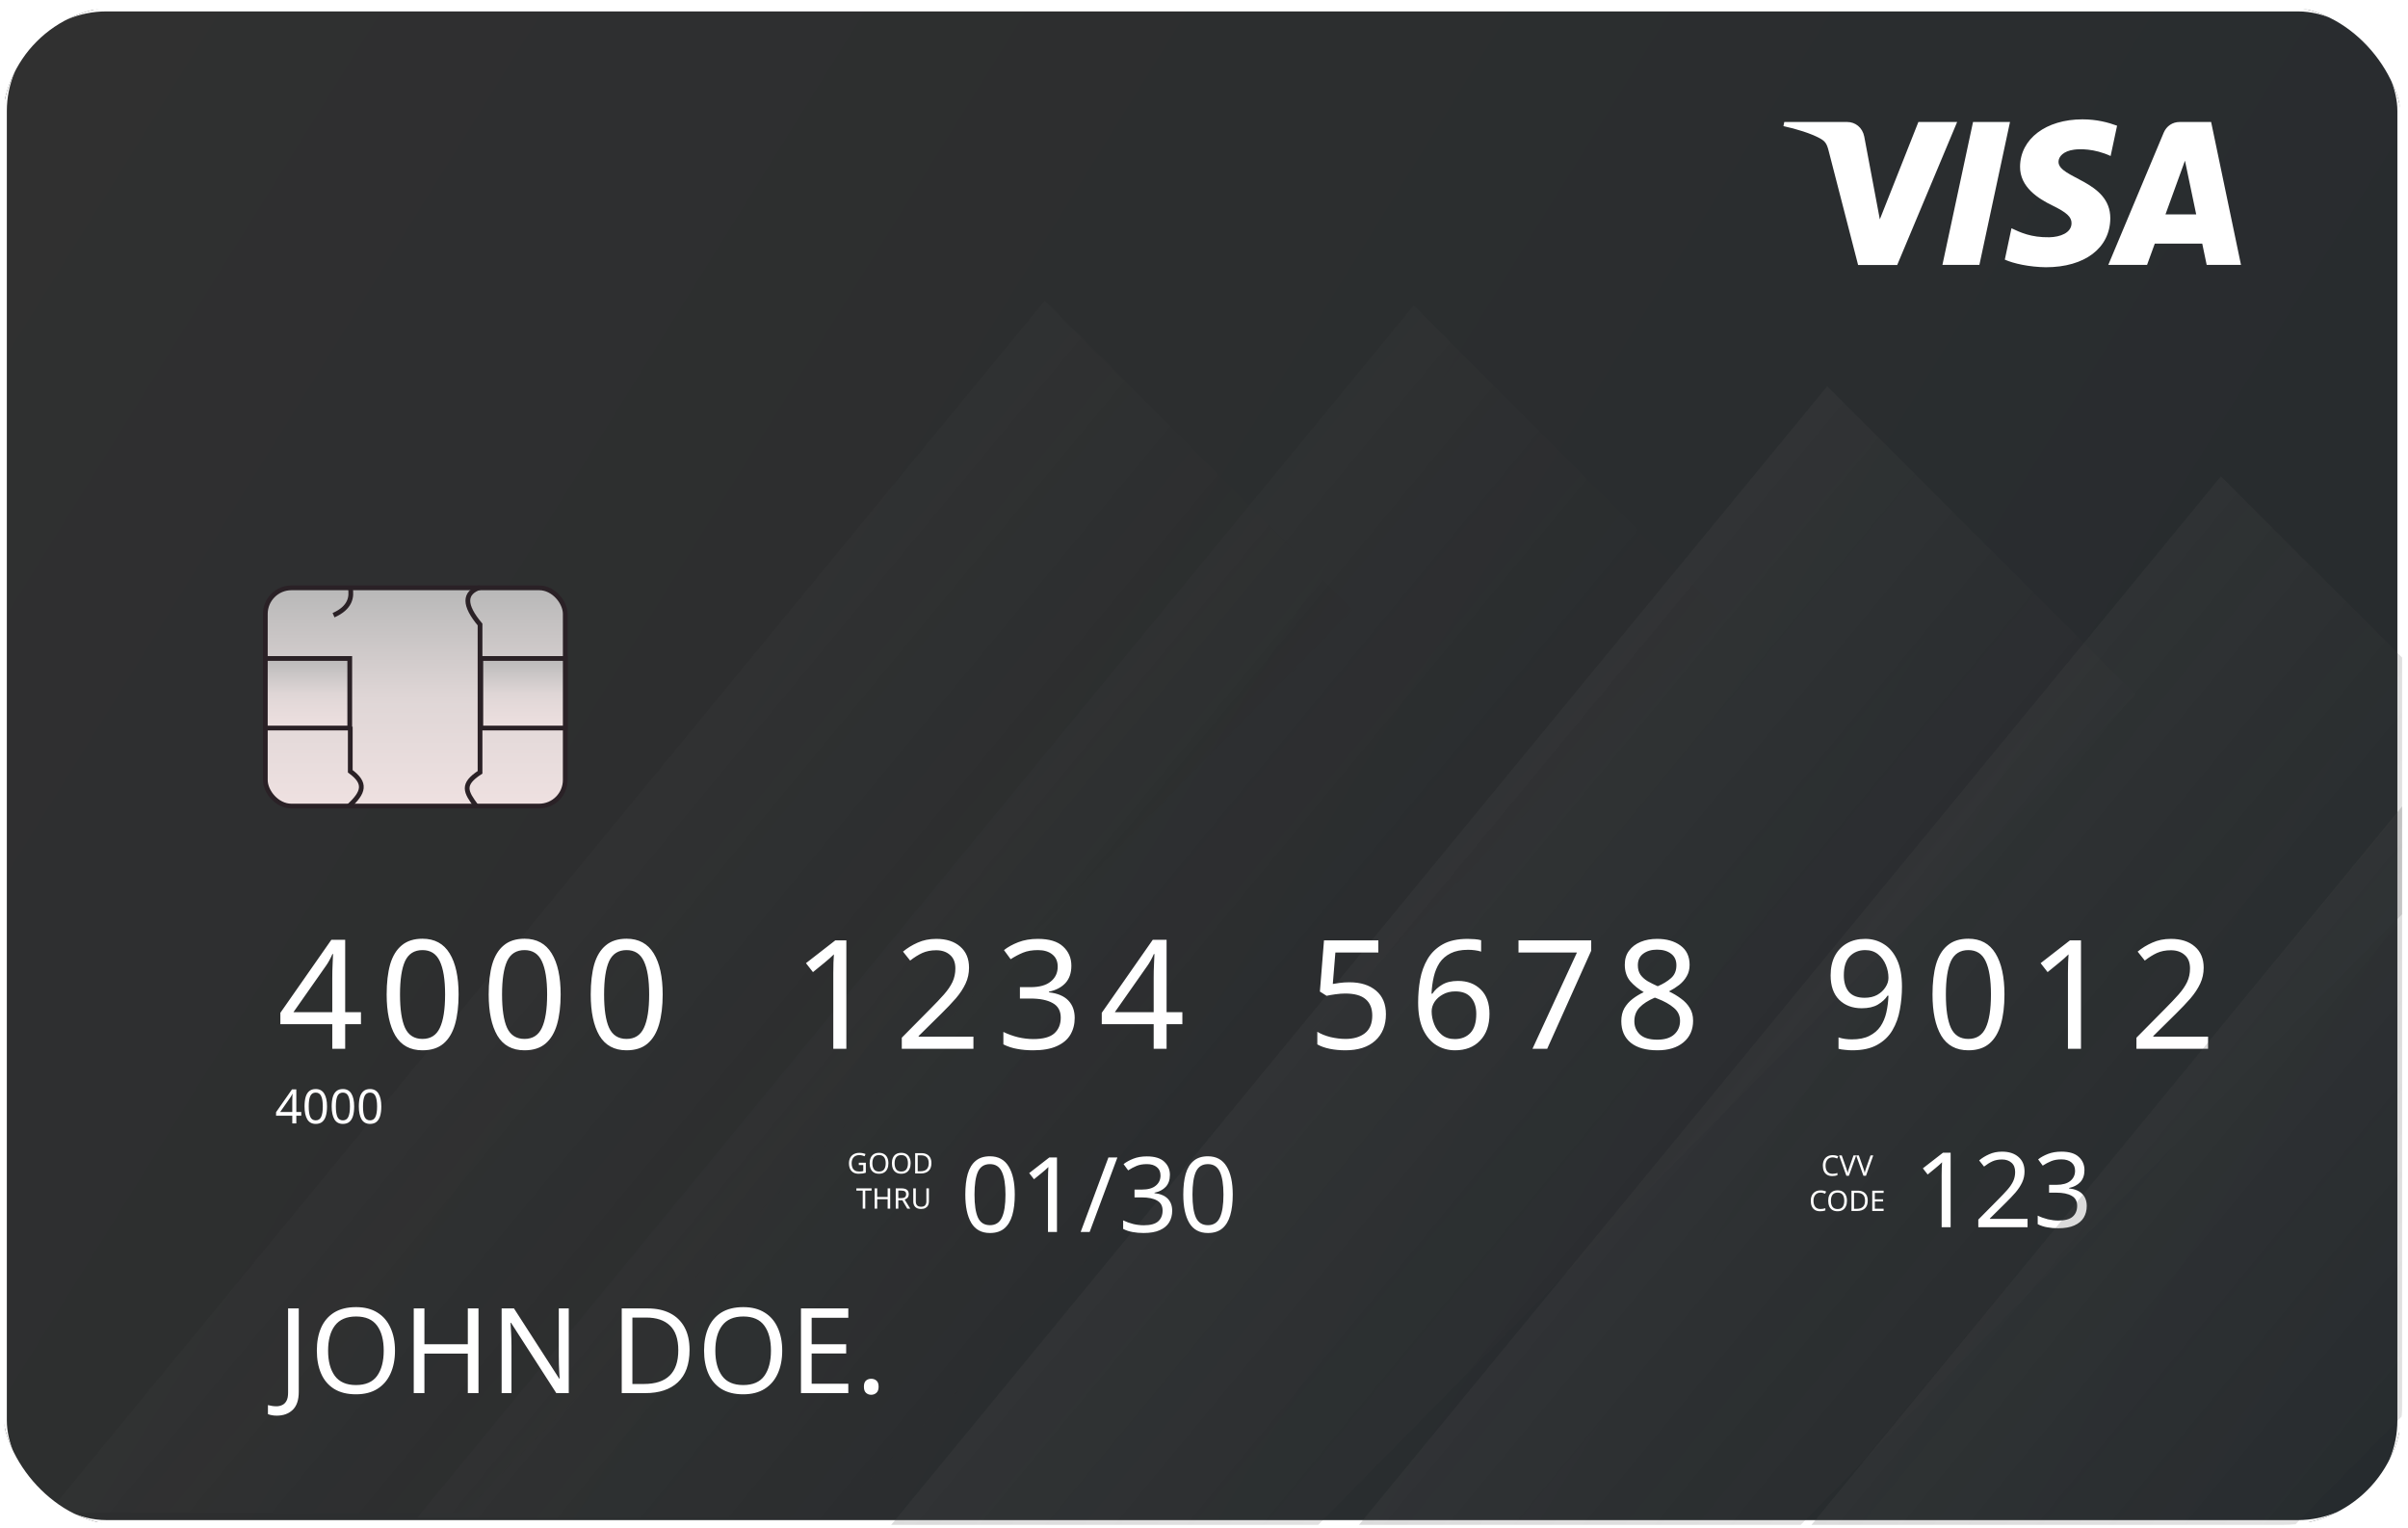 <svg width="342" height="217" viewBox="0 0 342 217" fill="none" xmlns="http://www.w3.org/2000/svg">
<g clip-path="url(#clip0_2070_56174)">
<rect x="0.296" y="0.946" width="340.87" height="215.57" rx="16.841" fill="white"/>
<rect x="0.633" y="1.283" width="340.196" height="214.896" rx="14.484" fill="url(#paint0_linear_2070_56174)" stroke="white" stroke-width="0.674"/>
<path d="M200.771 43.386L244.594 87.21L118.185 215.506L59.24 215.506L200.771 43.386Z" fill="url(#paint1_linear_2070_56174)"/>
<path d="M148.363 42.713L192.187 86.537L65.778 214.832L6.833 214.832L148.363 42.713Z" fill="url(#paint2_linear_2070_56174)"/>
<path d="M259.517 54.839L303.341 98.662L176.931 226.958L117.986 226.958L259.517 54.839Z" fill="url(#paint3_linear_2070_56174)"/>
<path d="M315.43 67.638L359.254 111.462L232.844 239.757L173.899 239.757L315.43 67.638Z" fill="url(#paint4_linear_2070_56174)"/>
<g filter="url(#filter0_d_2070_56174)">
<path d="M51.267 143.407H49.025V146.899H47.192V143.407H39.82V141.79L47.063 131.421H49.025V141.704H51.267V143.407ZM47.192 136.853C47.192 136.106 47.207 135.474 47.236 134.956C47.264 134.425 47.286 133.922 47.3 133.447H47.214C47.099 133.72 46.955 134.015 46.783 134.331C46.61 134.647 46.445 134.913 46.287 135.129L41.674 141.704H47.192V136.853ZM65.133 139.182C65.133 140.834 64.961 142.257 64.616 143.45C64.271 144.628 63.725 145.534 62.978 146.166C62.23 146.798 61.239 147.114 60.003 147.114C58.264 147.114 56.978 146.417 56.144 145.023C55.325 143.615 54.916 141.668 54.916 139.182C54.916 137.514 55.081 136.092 55.411 134.913C55.756 133.735 56.302 132.837 57.05 132.219C57.797 131.586 58.781 131.27 60.003 131.27C61.727 131.27 63.014 131.967 63.862 133.361C64.71 134.741 65.133 136.681 65.133 139.182ZM56.812 139.182C56.812 141.294 57.05 142.875 57.524 143.924C58.013 144.973 58.839 145.498 60.003 145.498C61.153 145.498 61.972 144.98 62.461 143.946C62.964 142.897 63.215 141.308 63.215 139.182C63.215 137.083 62.964 135.51 62.461 134.461C61.972 133.411 61.153 132.887 60.003 132.887C58.839 132.887 58.013 133.411 57.524 134.461C57.05 135.51 56.812 137.083 56.812 139.182ZM79.626 139.182C79.626 140.834 79.453 142.257 79.108 143.45C78.763 144.628 78.217 145.534 77.47 146.166C76.722 146.798 75.731 147.114 74.495 147.114C72.756 147.114 71.47 146.417 70.636 145.023C69.817 143.615 69.407 141.668 69.407 139.182C69.407 137.514 69.573 136.092 69.903 134.913C70.248 133.735 70.794 132.837 71.542 132.219C72.289 131.586 73.273 131.27 74.495 131.27C76.22 131.27 77.506 131.967 78.354 133.361C79.202 134.741 79.626 136.681 79.626 139.182ZM71.305 139.182C71.305 141.294 71.542 142.875 72.016 143.924C72.505 144.973 73.331 145.498 74.495 145.498C75.645 145.498 76.464 144.98 76.953 143.946C77.456 142.897 77.707 141.308 77.707 139.182C77.707 137.083 77.456 135.51 76.953 134.461C76.464 133.411 75.645 132.887 74.495 132.887C73.331 132.887 72.505 133.411 72.016 134.461C71.542 135.51 71.305 137.083 71.305 139.182ZM94.118 139.182C94.118 140.834 93.945 142.257 93.6 143.45C93.255 144.628 92.709 145.534 91.962 146.166C91.215 146.798 90.223 147.114 88.987 147.114C87.248 147.114 85.962 146.417 85.128 145.023C84.309 143.615 83.9 141.668 83.9 139.182C83.9 137.514 84.065 136.092 84.395 134.913C84.74 133.735 85.286 132.837 86.034 132.219C86.781 131.586 87.766 131.27 88.987 131.27C90.712 131.27 91.998 131.967 92.846 133.361C93.694 134.741 94.118 136.681 94.118 139.182ZM85.797 139.182C85.797 141.294 86.034 142.875 86.508 143.924C86.997 144.973 87.823 145.498 88.987 145.498C90.137 145.498 90.956 144.98 91.445 143.946C91.948 142.897 92.199 141.308 92.199 139.182C92.199 137.083 91.948 135.51 91.445 134.461C90.956 133.411 90.137 132.887 88.987 132.887C87.823 132.887 86.997 133.411 86.508 134.461C86.034 135.51 85.797 137.083 85.797 139.182ZM120.204 146.899H118.35V136.142C118.35 135.524 118.358 135.028 118.372 134.655C118.386 134.281 118.408 133.893 118.437 133.49C118.207 133.72 117.998 133.914 117.811 134.073C117.625 134.231 117.387 134.432 117.1 134.676L115.462 136.013L114.47 134.741L118.631 131.507H120.204V146.899ZM138.253 146.899H128.078V145.325L132.109 141.251C132.885 140.475 133.539 139.785 134.071 139.182C134.603 138.578 135.005 137.989 135.278 137.414C135.551 136.825 135.688 136.185 135.688 135.495C135.688 134.647 135.436 134.008 134.933 133.577C134.43 133.131 133.777 132.908 132.972 132.908C132.224 132.908 131.563 133.038 130.988 133.296C130.428 133.555 129.853 133.914 129.264 134.374L128.251 133.102C128.854 132.599 129.544 132.175 130.32 131.831C131.111 131.471 131.994 131.292 132.972 131.292C134.409 131.292 135.544 131.658 136.378 132.391C137.211 133.11 137.628 134.108 137.628 135.387C137.628 136.192 137.463 136.947 137.132 137.651C136.802 138.355 136.342 139.052 135.753 139.742C135.163 140.417 134.474 141.143 133.683 141.919L130.471 145.088V145.174H138.253V146.899ZM152.163 135.107C152.163 136.142 151.876 136.968 151.301 137.586C150.726 138.19 149.95 138.592 148.973 138.793V138.88C150.209 139.023 151.128 139.411 151.732 140.044C152.336 140.676 152.637 141.502 152.637 142.523C152.637 143.414 152.429 144.211 152.012 144.916C151.596 145.606 150.949 146.144 150.072 146.532C149.21 146.92 148.096 147.114 146.731 147.114C145.926 147.114 145.179 147.05 144.489 146.92C143.799 146.806 143.138 146.59 142.506 146.274V144.506C143.152 144.822 143.849 145.074 144.597 145.261C145.344 145.433 146.063 145.519 146.752 145.519C148.132 145.519 149.124 145.253 149.727 144.722C150.345 144.176 150.654 143.428 150.654 142.48C150.654 141.517 150.273 140.827 149.512 140.41C148.764 139.979 147.708 139.764 146.343 139.764H144.855V138.147H146.364C147.629 138.147 148.585 137.881 149.231 137.349C149.893 136.817 150.223 136.113 150.223 135.237C150.223 134.489 149.972 133.914 149.469 133.512C148.966 133.095 148.283 132.887 147.421 132.887C146.587 132.887 145.876 133.009 145.286 133.253C144.697 133.498 144.115 133.807 143.54 134.18L142.592 132.887C143.138 132.456 143.813 132.082 144.618 131.766C145.437 131.45 146.364 131.292 147.399 131.292C149.009 131.292 150.201 131.651 150.978 132.37C151.768 133.088 152.163 134.001 152.163 135.107ZM167.927 143.407H165.685V146.899H163.853V143.407H156.48V141.79L163.723 131.421H165.685V141.704H167.927V143.407ZM163.853 136.853C163.853 136.106 163.867 135.474 163.896 134.956C163.925 134.425 163.946 133.922 163.961 133.447H163.874C163.759 133.72 163.616 134.015 163.443 134.331C163.271 134.647 163.105 134.913 162.947 135.129L158.334 141.704H163.853V136.853ZM191.664 137.457C193.245 137.457 194.502 137.852 195.436 138.643C196.371 139.433 196.838 140.547 196.838 141.984C196.838 143.579 196.328 144.837 195.307 145.756C194.301 146.662 192.893 147.114 191.082 147.114C190.292 147.114 189.544 147.043 188.84 146.899C188.15 146.755 187.568 146.547 187.094 146.274V144.485C187.611 144.801 188.236 145.052 188.969 145.239C189.717 145.411 190.428 145.498 191.104 145.498C192.239 145.498 193.151 145.232 193.841 144.7C194.545 144.154 194.898 143.313 194.898 142.178C194.898 141.172 194.589 140.403 193.971 139.871C193.353 139.325 192.375 139.052 191.039 139.052C190.636 139.052 190.177 139.088 189.659 139.16C189.142 139.232 188.725 139.304 188.409 139.376L187.46 138.772L188.042 131.507H195.76V133.232H189.659L189.293 137.694C189.537 137.651 189.868 137.601 190.284 137.543C190.701 137.486 191.161 137.457 191.664 137.457ZM201.414 140.324C201.414 139.217 201.507 138.132 201.694 137.069C201.895 135.991 202.247 135.021 202.75 134.159C203.267 133.282 203.986 132.585 204.906 132.068C205.826 131.55 207.011 131.292 208.463 131.292C208.764 131.292 209.095 131.306 209.454 131.335C209.828 131.364 210.13 131.414 210.36 131.486V133.102C210.101 133.016 209.806 132.952 209.476 132.908C209.16 132.865 208.836 132.844 208.506 132.844C207.514 132.844 206.688 133.009 206.027 133.34C205.366 133.67 204.841 134.123 204.453 134.698C204.079 135.273 203.806 135.934 203.634 136.681C203.461 137.428 203.354 138.226 203.311 139.074H203.44C203.77 138.571 204.23 138.147 204.82 137.802C205.409 137.443 206.163 137.263 207.083 137.263C208.42 137.263 209.497 137.673 210.317 138.492C211.136 139.296 211.545 140.446 211.545 141.941C211.545 143.55 211.1 144.815 210.209 145.735C209.332 146.655 208.146 147.114 206.652 147.114C205.675 147.114 204.791 146.87 204 146.382C203.21 145.893 202.578 145.146 202.103 144.14C201.643 143.134 201.414 141.862 201.414 140.324ZM206.63 145.519C207.536 145.519 208.269 145.232 208.829 144.657C209.39 144.068 209.67 143.162 209.67 141.941C209.67 140.964 209.418 140.188 208.915 139.613C208.427 139.038 207.687 138.75 206.695 138.75C206.02 138.75 205.43 138.894 204.927 139.182C204.424 139.455 204.029 139.807 203.742 140.238C203.469 140.669 203.332 141.114 203.332 141.574C203.332 142.192 203.454 142.81 203.699 143.428C203.943 144.032 204.309 144.535 204.798 144.937C205.287 145.325 205.897 145.519 206.63 145.519ZM217.652 146.899L223.968 133.232H215.668V131.507H225.994V132.973L219.743 146.899H217.652ZM235.356 131.292C236.707 131.292 237.813 131.608 238.675 132.24C239.538 132.873 239.969 133.785 239.969 134.978C239.969 135.596 239.832 136.135 239.559 136.595C239.301 137.055 238.949 137.464 238.503 137.823C238.057 138.168 237.569 138.477 237.037 138.75C237.669 139.052 238.244 139.397 238.762 139.785C239.279 140.159 239.689 140.597 239.99 141.1C240.307 141.603 240.465 142.207 240.465 142.911C240.465 144.204 240.005 145.232 239.085 145.994C238.18 146.741 236.958 147.114 235.42 147.114C233.768 147.114 232.496 146.755 231.605 146.037C230.714 145.304 230.268 144.283 230.268 142.976C230.268 142.271 230.412 141.661 230.699 141.143C231.001 140.626 231.396 140.18 231.885 139.807C232.374 139.433 232.898 139.117 233.459 138.858C232.711 138.427 232.072 137.91 231.54 137.306C231.023 136.688 230.764 135.905 230.764 134.956C230.764 134.166 230.965 133.505 231.368 132.973C231.77 132.427 232.316 132.01 233.006 131.723C233.696 131.435 234.479 131.292 235.356 131.292ZM235.334 132.822C234.544 132.822 233.89 133.016 233.372 133.404C232.869 133.778 232.618 134.324 232.618 135.043C232.618 135.574 232.74 136.02 232.984 136.379C233.243 136.738 233.588 137.047 234.019 137.306C234.45 137.55 234.925 137.788 235.442 138.017C236.189 137.701 236.814 137.32 237.317 136.875C237.835 136.429 238.093 135.819 238.093 135.043C238.093 134.324 237.842 133.778 237.339 133.404C236.836 133.016 236.168 132.822 235.334 132.822ZM232.122 142.997C232.122 143.744 232.388 144.37 232.92 144.873C233.451 145.361 234.271 145.606 235.377 145.606C236.426 145.606 237.224 145.361 237.77 144.873C238.331 144.37 238.611 143.723 238.611 142.932C238.611 142.185 238.316 141.567 237.727 141.079C237.138 140.576 236.354 140.137 235.377 139.764L235.032 139.634C234.084 140.037 233.358 140.504 232.855 141.035C232.366 141.553 232.122 142.207 232.122 142.997ZM270.13 138.082C270.13 139.189 270.029 140.281 269.828 141.359C269.641 142.422 269.289 143.392 268.772 144.269C268.269 145.131 267.55 145.821 266.616 146.338C265.696 146.856 264.511 147.114 263.059 147.114C262.772 147.114 262.434 147.093 262.046 147.05C261.672 147.021 261.363 146.971 261.119 146.899V145.282C261.679 145.469 262.312 145.562 263.016 145.562C264.022 145.562 264.848 145.397 265.495 145.067C266.156 144.736 266.681 144.291 267.069 143.73C267.457 143.155 267.737 142.494 267.909 141.747C268.082 140.985 268.182 140.188 268.211 139.354H268.082C267.766 139.843 267.306 140.267 266.702 140.626C266.113 140.971 265.351 141.143 264.417 141.143C263.095 141.143 262.024 140.741 261.205 139.936C260.4 139.117 259.998 137.967 259.998 136.487C259.998 135.409 260.199 134.482 260.602 133.706C261.018 132.93 261.593 132.334 262.326 131.917C263.059 131.5 263.921 131.292 264.913 131.292C265.89 131.292 266.774 131.543 267.565 132.046C268.355 132.535 268.98 133.282 269.44 134.288C269.9 135.28 270.13 136.544 270.13 138.082ZM264.913 132.887C264.022 132.887 263.289 133.181 262.714 133.771C262.154 134.36 261.873 135.258 261.873 136.465C261.873 137.457 262.111 138.24 262.585 138.815C263.073 139.376 263.821 139.656 264.827 139.656C265.517 139.656 266.113 139.519 266.616 139.246C267.119 138.959 267.507 138.599 267.78 138.168C268.068 137.737 268.211 137.292 268.211 136.832C268.211 136.214 268.089 135.603 267.845 134.999C267.6 134.396 267.234 133.893 266.745 133.49C266.257 133.088 265.646 132.887 264.913 132.887ZM284.687 139.182C284.687 140.834 284.514 142.257 284.169 143.45C283.824 144.628 283.278 145.534 282.531 146.166C281.784 146.798 280.792 147.114 279.556 147.114C277.817 147.114 276.531 146.417 275.697 145.023C274.878 143.615 274.468 141.668 274.468 139.182C274.468 137.514 274.634 136.092 274.964 134.913C275.309 133.735 275.855 132.837 276.603 132.219C277.35 131.586 278.334 131.27 279.556 131.27C281.281 131.27 282.567 131.967 283.415 133.361C284.263 134.741 284.687 136.681 284.687 139.182ZM276.366 139.182C276.366 141.294 276.603 142.875 277.077 143.924C277.566 144.973 278.392 145.498 279.556 145.498C280.706 145.498 281.525 144.98 282.013 143.946C282.516 142.897 282.768 141.308 282.768 139.182C282.768 137.083 282.516 135.51 282.013 134.461C281.525 133.411 280.706 132.887 279.556 132.887C278.392 132.887 277.566 133.411 277.077 134.461C276.603 135.51 276.366 137.083 276.366 139.182ZM295.557 146.899H293.703V136.142C293.703 135.524 293.71 135.028 293.725 134.655C293.739 134.281 293.761 133.893 293.789 133.49C293.559 133.72 293.351 133.914 293.164 134.073C292.977 134.231 292.74 134.432 292.453 134.676L290.814 136.013L289.823 134.741L293.983 131.507H295.557V146.899ZM313.606 146.899H303.431V145.325L307.462 141.251C308.238 140.475 308.892 139.785 309.424 139.182C309.956 138.578 310.358 137.989 310.631 137.414C310.904 136.825 311.041 136.185 311.041 135.495C311.041 134.647 310.789 134.008 310.286 133.577C309.783 133.131 309.129 132.908 308.324 132.908C307.577 132.908 306.916 133.038 306.341 133.296C305.781 133.555 305.206 133.914 304.617 134.374L303.603 133.102C304.207 132.599 304.897 132.175 305.673 131.831C306.463 131.471 307.347 131.292 308.324 131.292C309.762 131.292 310.897 131.658 311.73 132.391C312.564 133.11 312.981 134.108 312.981 135.387C312.981 136.192 312.815 136.947 312.485 137.651C312.154 138.355 311.695 139.052 311.105 139.742C310.516 140.417 309.826 141.143 309.036 141.919L305.824 145.088V145.174H313.606V146.899Z" fill="white"/>
</g>
<g filter="url(#filter1_d_2070_56174)">
<path d="M39.3 199.665C39.03 199.665 38.795 199.642 38.593 199.598C38.39 199.564 38.211 199.513 38.054 199.446V198.166C38.233 198.211 38.424 198.25 38.626 198.284C38.828 198.318 39.042 198.334 39.266 198.334C39.547 198.334 39.811 198.278 40.058 198.166C40.316 198.054 40.524 197.857 40.681 197.577C40.838 197.296 40.917 196.903 40.917 196.398V184.44H42.432V196.28C42.432 197.436 42.146 198.29 41.573 198.84C41.001 199.39 40.243 199.665 39.3 199.665ZM56.098 190.436C56.098 191.682 55.885 192.771 55.458 193.703C55.043 194.624 54.425 195.342 53.605 195.859C52.786 196.375 51.77 196.634 50.557 196.634C49.311 196.634 48.272 196.375 47.442 195.859C46.622 195.342 46.01 194.618 45.606 193.686C45.202 192.754 45 191.665 45 190.419C45 189.184 45.202 188.106 45.606 187.185C46.01 186.265 46.622 185.546 47.442 185.03C48.272 184.513 49.317 184.255 50.574 184.255C51.775 184.255 52.786 184.513 53.605 185.03C54.425 185.535 55.043 186.254 55.458 187.185C55.885 188.106 56.098 189.19 56.098 190.436ZM46.599 190.436C46.599 191.952 46.919 193.147 47.559 194.023C48.2 194.888 49.199 195.32 50.557 195.32C51.927 195.32 52.926 194.888 53.555 194.023C54.184 193.147 54.498 191.952 54.498 190.436C54.498 188.92 54.184 187.736 53.555 186.882C52.926 186.018 51.933 185.586 50.574 185.586C49.216 185.586 48.211 186.018 47.559 186.882C46.919 187.736 46.599 188.92 46.599 190.436ZM67.959 196.465H66.443V190.857H60.279V196.465H58.763V184.44H60.279V189.526H66.443V184.44H67.959V196.465ZM80.778 196.465H79.01L72.577 186.478H72.509C72.532 186.871 72.56 187.36 72.594 187.943C72.627 188.527 72.644 189.128 72.644 189.745V196.465H71.246V184.44H72.998L79.414 194.394H79.482C79.471 194.214 79.454 193.944 79.431 193.585C79.42 193.226 79.403 192.833 79.381 192.406C79.369 191.98 79.364 191.587 79.364 191.227V184.44H80.778V196.465ZM97.935 190.335C97.935 192.367 97.379 193.9 96.267 194.933C95.167 195.954 93.629 196.465 91.653 196.465H88.302V184.44H92.007C93.219 184.44 94.269 184.665 95.156 185.114C96.043 185.563 96.728 186.226 97.211 187.101C97.693 187.966 97.935 189.044 97.935 190.335ZM96.335 190.385C96.335 188.78 95.936 187.607 95.139 186.865C94.353 186.113 93.236 185.737 91.788 185.737H89.817V195.168H91.451C94.707 195.168 96.335 193.574 96.335 190.385ZM111.096 190.436C111.096 191.682 110.882 192.771 110.456 193.703C110.04 194.624 109.423 195.342 108.603 195.859C107.784 196.375 106.768 196.634 105.555 196.634C104.309 196.634 103.27 196.375 102.439 195.859C101.62 195.342 101.008 194.618 100.604 193.686C100.199 192.754 99.997 191.665 99.997 190.419C99.997 189.184 100.199 188.106 100.604 187.185C101.008 186.265 101.62 185.546 102.439 185.03C103.27 184.513 104.314 184.255 105.572 184.255C106.773 184.255 107.784 184.513 108.603 185.03C109.423 185.535 110.04 186.254 110.456 187.185C110.882 188.106 111.096 189.19 111.096 190.436ZM101.597 190.436C101.597 191.952 101.917 193.147 102.557 194.023C103.197 194.888 104.196 195.32 105.555 195.32C106.925 195.32 107.924 194.888 108.553 194.023C109.181 193.147 109.496 191.952 109.496 190.436C109.496 188.92 109.181 187.736 108.553 186.882C107.924 186.018 106.93 185.586 105.572 185.586C104.213 185.586 103.208 186.018 102.557 186.882C101.917 187.736 101.597 188.92 101.597 190.436ZM120.481 196.465H113.761V184.44H120.481V185.771H115.277V189.526H120.178V190.84H115.277V195.135H120.481V196.465ZM122.698 195.556C122.698 195.14 122.799 194.848 123.001 194.68C123.203 194.511 123.445 194.427 123.725 194.427C124.017 194.427 124.264 194.511 124.466 194.68C124.68 194.848 124.786 195.14 124.786 195.556C124.786 195.96 124.68 196.252 124.466 196.431C124.264 196.611 124.017 196.701 123.725 196.701C123.445 196.701 123.203 196.611 123.001 196.431C122.799 196.252 122.698 195.96 122.698 195.556Z" fill="white"/>
</g>
<g filter="url(#filter2_d_2070_56174)">
<path d="M144.125 168.276C144.125 169.412 144.007 170.39 143.769 171.211C143.532 172.021 143.157 172.643 142.643 173.078C142.129 173.513 141.448 173.73 140.598 173.73C139.402 173.73 138.518 173.251 137.945 172.292C137.382 171.324 137.1 169.985 137.1 168.276C137.1 167.13 137.214 166.152 137.441 165.342C137.678 164.531 138.054 163.914 138.567 163.489C139.081 163.054 139.758 162.837 140.598 162.837C141.783 162.837 142.668 163.316 143.251 164.275C143.834 165.223 144.125 166.557 144.125 168.276ZM138.404 168.276C138.404 169.728 138.567 170.815 138.893 171.537C139.229 172.258 139.798 172.618 140.598 172.618C141.388 172.618 141.951 172.263 142.287 171.551C142.633 170.83 142.806 169.738 142.806 168.276C142.806 166.834 142.633 165.752 142.287 165.03C141.951 164.309 141.388 163.949 140.598 163.949C139.798 163.949 139.229 164.309 138.893 165.03C138.567 165.752 138.404 166.834 138.404 168.276ZM150.117 173.582H148.842V166.186C148.842 165.762 148.847 165.421 148.857 165.164C148.867 164.907 148.881 164.64 148.901 164.363C148.743 164.522 148.6 164.655 148.471 164.764C148.343 164.872 148.18 165.011 147.982 165.179L146.856 166.097L146.174 165.223L149.035 163H150.117V173.582ZM158.701 163L154.759 173.582H153.485L157.427 163H158.701ZM166.157 165.475C166.157 166.186 165.96 166.755 165.564 167.179C165.169 167.594 164.636 167.871 163.964 168.009V168.069C164.813 168.167 165.446 168.434 165.861 168.869C166.276 169.304 166.483 169.872 166.483 170.573C166.483 171.186 166.34 171.734 166.053 172.218C165.767 172.693 165.322 173.063 164.72 173.33C164.127 173.597 163.361 173.73 162.422 173.73C161.869 173.73 161.355 173.686 160.881 173.597C160.407 173.518 159.952 173.369 159.518 173.152V171.937C159.962 172.154 160.441 172.327 160.955 172.455C161.469 172.574 161.963 172.633 162.437 172.633C163.386 172.633 164.068 172.45 164.482 172.085C164.907 171.709 165.12 171.196 165.12 170.544C165.12 169.882 164.858 169.407 164.334 169.121C163.821 168.824 163.094 168.676 162.156 168.676H161.133V167.565H162.17C163.04 167.565 163.697 167.382 164.142 167.016C164.596 166.651 164.823 166.167 164.823 165.564C164.823 165.05 164.65 164.655 164.305 164.378C163.959 164.092 163.49 163.949 162.897 163.949C162.324 163.949 161.835 164.032 161.429 164.2C161.024 164.368 160.624 164.581 160.229 164.838L159.577 163.949C159.952 163.652 160.417 163.395 160.97 163.178C161.533 162.96 162.17 162.852 162.882 162.852C163.988 162.852 164.809 163.099 165.342 163.593C165.885 164.087 166.157 164.714 166.157 165.475ZM175.083 168.276C175.083 169.412 174.964 170.39 174.727 171.211C174.49 172.021 174.115 172.643 173.601 173.078C173.087 173.513 172.405 173.73 171.556 173.73C170.36 173.73 169.476 173.251 168.903 172.292C168.34 171.324 168.058 169.985 168.058 168.276C168.058 167.13 168.172 166.152 168.399 165.342C168.636 164.531 169.012 163.914 169.525 163.489C170.039 163.054 170.716 162.837 171.556 162.837C172.741 162.837 173.626 163.316 174.209 164.275C174.792 165.223 175.083 166.557 175.083 168.276ZM169.362 168.276C169.362 169.728 169.525 170.815 169.851 171.537C170.187 172.258 170.755 172.618 171.556 172.618C172.346 172.618 172.909 172.263 173.245 171.551C173.591 170.83 173.764 169.738 173.764 168.276C173.764 166.834 173.591 165.752 173.245 165.03C172.909 164.309 172.346 163.949 171.556 163.949C170.755 163.949 170.187 164.309 169.851 165.03C169.525 165.752 169.362 166.834 169.362 168.276Z" fill="white"/>
</g>
<g filter="url(#filter3_d_2070_56174)">
<path d="M277.041 172.908H275.766V165.513C275.766 165.088 275.771 164.747 275.781 164.49C275.791 164.233 275.806 163.967 275.825 163.69C275.667 163.848 275.524 163.981 275.395 164.09C275.267 164.199 275.104 164.337 274.906 164.505L273.78 165.424L273.098 164.549L275.959 162.326H277.041V172.908ZM287.967 172.908H280.972V171.826L283.743 169.025C284.277 168.492 284.726 168.017 285.092 167.602C285.458 167.188 285.734 166.782 285.922 166.387C286.11 165.982 286.204 165.542 286.204 165.068C286.204 164.485 286.031 164.046 285.685 163.749C285.339 163.443 284.889 163.29 284.336 163.29C283.822 163.29 283.368 163.379 282.973 163.557C282.587 163.734 282.192 163.981 281.787 164.298L281.09 163.423C281.505 163.077 281.98 162.786 282.513 162.549C283.057 162.302 283.664 162.178 284.336 162.178C285.324 162.178 286.105 162.43 286.678 162.934C287.251 163.428 287.537 164.115 287.537 164.994C287.537 165.547 287.424 166.066 287.196 166.55C286.969 167.034 286.653 167.514 286.248 167.988C285.843 168.452 285.369 168.951 284.825 169.485L282.617 171.663V171.723H287.967V172.908ZM296.048 164.801C296.048 165.513 295.851 166.081 295.455 166.506C295.06 166.921 294.527 167.197 293.855 167.336V167.395C294.705 167.494 295.337 167.761 295.752 168.195C296.167 168.63 296.374 169.198 296.374 169.9C296.374 170.512 296.231 171.061 295.944 171.545C295.658 172.019 295.213 172.389 294.611 172.656C294.018 172.923 293.252 173.056 292.313 173.056C291.76 173.056 291.246 173.012 290.772 172.923C290.298 172.844 289.843 172.696 289.409 172.478V171.263C289.853 171.481 290.332 171.653 290.846 171.782C291.36 171.9 291.854 171.96 292.328 171.96C293.277 171.96 293.959 171.777 294.374 171.411C294.798 171.036 295.011 170.522 295.011 169.87C295.011 169.208 294.749 168.734 294.225 168.447C293.712 168.151 292.985 168.003 292.047 168.003H291.024V166.891H292.062C292.931 166.891 293.588 166.708 294.033 166.343C294.487 165.977 294.714 165.493 294.714 164.89C294.714 164.377 294.541 163.981 294.196 163.705C293.85 163.418 293.381 163.275 292.788 163.275C292.215 163.275 291.726 163.359 291.321 163.527C290.915 163.695 290.515 163.907 290.12 164.164L289.468 163.275C289.843 162.979 290.308 162.722 290.861 162.504C291.424 162.287 292.062 162.178 292.773 162.178C293.88 162.178 294.7 162.425 295.233 162.919C295.777 163.413 296.048 164.041 296.048 164.801Z" fill="white"/>
</g>
<path d="M121.972 165.1H122.971V166.515C122.815 166.566 122.657 166.604 122.498 166.628C122.339 166.652 122.158 166.664 121.956 166.664C121.657 166.664 121.405 166.605 121.2 166.486C120.996 166.365 120.839 166.194 120.732 165.973C120.626 165.749 120.574 165.485 120.574 165.181C120.574 164.879 120.633 164.618 120.752 164.397C120.87 164.176 121.04 164.005 121.261 163.883C121.485 163.759 121.754 163.697 122.069 163.697C122.231 163.697 122.383 163.712 122.526 163.742C122.672 163.772 122.806 163.813 122.93 163.867L122.793 164.182C122.691 164.137 122.575 164.098 122.445 164.065C122.319 164.033 122.187 164.017 122.049 164.017C121.704 164.017 121.435 164.12 121.241 164.328C121.05 164.535 120.954 164.82 120.954 165.181C120.954 165.41 120.99 165.613 121.063 165.791C121.138 165.966 121.256 166.104 121.415 166.203C121.574 166.3 121.782 166.349 122.041 166.349C122.168 166.349 122.276 166.342 122.365 166.329C122.453 166.315 122.534 166.299 122.607 166.28V165.423H121.972V165.1ZM126.178 165.177C126.178 165.476 126.127 165.737 126.025 165.961C125.925 166.182 125.777 166.354 125.58 166.478C125.383 166.602 125.139 166.664 124.848 166.664C124.549 166.664 124.3 166.602 124.101 166.478C123.904 166.354 123.757 166.181 123.66 165.957C123.563 165.733 123.515 165.472 123.515 165.173C123.515 164.876 123.563 164.618 123.66 164.397C123.757 164.176 123.904 164.003 124.101 163.879C124.3 163.755 124.551 163.693 124.852 163.693C125.141 163.693 125.383 163.755 125.58 163.879C125.777 164.001 125.925 164.173 126.025 164.397C126.127 164.618 126.178 164.878 126.178 165.177ZM123.899 165.177C123.899 165.541 123.975 165.828 124.129 166.038C124.283 166.245 124.522 166.349 124.848 166.349C125.177 166.349 125.417 166.245 125.568 166.038C125.719 165.828 125.794 165.541 125.794 165.177C125.794 164.813 125.719 164.529 125.568 164.324C125.417 164.116 125.179 164.013 124.852 164.013C124.526 164.013 124.285 164.116 124.129 164.324C123.975 164.529 123.899 164.813 123.899 165.177ZM129.336 165.177C129.336 165.476 129.285 165.737 129.182 165.961C129.083 166.182 128.935 166.354 128.738 166.478C128.541 166.602 128.297 166.664 128.006 166.664C127.707 166.664 127.458 166.602 127.258 166.478C127.062 166.354 126.915 166.181 126.818 165.957C126.721 165.733 126.672 165.472 126.672 165.173C126.672 164.876 126.721 164.618 126.818 164.397C126.915 164.176 127.062 164.003 127.258 163.879C127.458 163.755 127.708 163.693 128.01 163.693C128.299 163.693 128.541 163.755 128.738 163.879C128.935 164.001 129.083 164.173 129.182 164.397C129.285 164.618 129.336 164.878 129.336 165.177ZM127.056 165.177C127.056 165.541 127.133 165.828 127.287 166.038C127.44 166.245 127.68 166.349 128.006 166.349C128.335 166.349 128.575 166.245 128.726 166.038C128.877 165.828 128.952 165.541 128.952 165.177C128.952 164.813 128.877 164.529 128.726 164.324C128.575 164.116 128.336 164.013 128.01 164.013C127.684 164.013 127.443 164.116 127.287 164.324C127.133 164.529 127.056 164.813 127.056 165.177ZM132.288 165.153C132.288 165.64 132.154 166.008 131.887 166.256C131.623 166.501 131.254 166.624 130.78 166.624H129.976V163.738H130.865C131.156 163.738 131.408 163.792 131.621 163.9C131.834 164.007 131.998 164.166 132.114 164.376C132.23 164.584 132.288 164.843 132.288 165.153ZM131.904 165.165C131.904 164.779 131.808 164.498 131.617 164.32C131.428 164.139 131.16 164.049 130.812 164.049H130.339V166.313H130.731C131.513 166.313 131.904 165.93 131.904 165.165ZM122.892 171.624H122.528V169.057H121.627V168.738H123.789V169.057H122.892V171.624ZM126.431 171.624H126.068V170.278H124.588V171.624H124.225V168.738H124.588V169.959H126.068V168.738H126.431V171.624ZM128.017 168.738C128.375 168.738 128.639 168.807 128.809 168.944C128.981 169.079 129.068 169.283 129.068 169.558C129.068 169.712 129.039 169.84 128.983 169.942C128.926 170.045 128.853 170.127 128.765 170.189C128.678 170.248 128.587 170.295 128.49 170.33L129.282 171.624H128.857L128.158 170.431H127.584V171.624H127.221V168.738H128.017ZM127.997 169.053H127.584V170.124H128.017C128.251 170.124 128.422 170.078 128.53 169.987C128.638 169.892 128.692 169.755 128.692 169.575C128.692 169.386 128.635 169.253 128.522 169.174C128.409 169.094 128.234 169.053 127.997 169.053ZM131.93 170.605C131.93 170.805 131.889 170.985 131.808 171.147C131.728 171.306 131.604 171.432 131.437 171.527C131.272 171.618 131.062 171.664 130.806 171.664C130.448 171.664 130.174 171.567 129.985 171.373C129.8 171.176 129.707 170.918 129.707 170.597V168.738H130.07V170.609C130.07 170.844 130.132 171.026 130.256 171.155C130.383 171.284 130.573 171.349 130.826 171.349C131.088 171.349 131.276 171.28 131.392 171.143C131.511 171.003 131.57 170.823 131.57 170.605V168.738H131.93V170.605Z" fill="white"/>
<path d="M260.277 164.343C259.967 164.343 259.723 164.447 259.545 164.654C259.367 164.862 259.278 165.146 259.278 165.507C259.278 165.865 259.36 166.15 259.525 166.36C259.692 166.567 259.941 166.671 260.273 166.671C260.399 166.671 260.519 166.66 260.632 166.639C260.745 166.617 260.856 166.59 260.964 166.558V166.873C260.856 166.914 260.744 166.943 260.628 166.962C260.515 166.981 260.379 166.99 260.22 166.99C259.926 166.99 259.681 166.93 259.484 166.808C259.288 166.687 259.139 166.515 259.04 166.291C258.943 166.067 258.894 165.805 258.894 165.503C258.894 165.212 258.947 164.956 259.052 164.735C259.16 164.511 259.317 164.338 259.525 164.214C259.732 164.087 259.984 164.024 260.281 164.024C260.585 164.024 260.851 164.08 261.077 164.193L260.931 164.501C260.842 164.46 260.743 164.424 260.632 164.391C260.524 164.359 260.406 164.343 260.277 164.343ZM263.627 164.064L262.596 166.95H262.232L261.202 164.064H261.581L262.232 165.915C262.275 166.034 262.312 166.146 262.341 166.251C262.371 166.353 262.395 166.451 262.414 166.546C262.433 166.451 262.457 166.352 262.487 166.247C262.516 166.142 262.553 166.028 262.596 165.907L263.243 164.064H263.627ZM266.05 164.064L265.02 166.95H264.656L263.625 164.064H264.005L264.656 165.915C264.699 166.034 264.735 166.146 264.765 166.251C264.795 166.353 264.819 166.451 264.838 166.546C264.857 166.451 264.881 166.352 264.91 166.247C264.94 166.142 264.976 166.028 265.02 165.907L265.666 164.064H266.05ZM258.562 169.343C258.252 169.343 258.008 169.447 257.83 169.654C257.652 169.862 257.563 170.146 257.563 170.507C257.563 170.865 257.645 171.15 257.81 171.36C257.977 171.567 258.226 171.671 258.557 171.671C258.684 171.671 258.804 171.66 258.917 171.639C259.03 171.617 259.141 171.59 259.249 171.558V171.873C259.141 171.914 259.029 171.943 258.913 171.962C258.8 171.981 258.664 171.99 258.505 171.99C258.211 171.99 257.966 171.93 257.769 171.808C257.573 171.687 257.424 171.515 257.325 171.291C257.228 171.067 257.179 170.805 257.179 170.503C257.179 170.212 257.232 169.956 257.337 169.735C257.445 169.511 257.602 169.338 257.81 169.214C258.017 169.087 258.269 169.024 258.566 169.024C258.87 169.024 259.135 169.08 259.362 169.193L259.216 169.501C259.127 169.46 259.028 169.424 258.917 169.391C258.809 169.359 258.691 169.343 258.562 169.343ZM262.318 170.503C262.318 170.802 262.267 171.063 262.164 171.287C262.064 171.508 261.916 171.68 261.72 171.804C261.523 171.928 261.279 171.99 260.988 171.99C260.689 171.99 260.44 171.928 260.24 171.804C260.043 171.68 259.897 171.507 259.8 171.283C259.703 171.059 259.654 170.798 259.654 170.499C259.654 170.202 259.703 169.944 259.8 169.723C259.897 169.502 260.043 169.329 260.24 169.205C260.44 169.082 260.69 169.02 260.992 169.02C261.28 169.02 261.523 169.082 261.72 169.205C261.916 169.327 262.064 169.499 262.164 169.723C262.267 169.944 262.318 170.204 262.318 170.503ZM260.038 170.503C260.038 170.867 260.115 171.154 260.268 171.364C260.422 171.571 260.662 171.675 260.988 171.675C261.317 171.675 261.556 171.571 261.707 171.364C261.858 171.154 261.934 170.867 261.934 170.503C261.934 170.139 261.858 169.855 261.707 169.65C261.556 169.443 261.318 169.339 260.992 169.339C260.666 169.339 260.425 169.443 260.268 169.65C260.115 169.855 260.038 170.139 260.038 170.503ZM265.269 170.479C265.269 170.966 265.136 171.334 264.869 171.582C264.605 171.827 264.236 171.95 263.762 171.95H262.957V169.064H263.847C264.138 169.064 264.39 169.118 264.602 169.226C264.815 169.333 264.98 169.492 265.096 169.703C265.211 169.91 265.269 170.169 265.269 170.479ZM264.885 170.491C264.885 170.105 264.79 169.824 264.598 169.646C264.41 169.466 264.142 169.375 263.794 169.375H263.321V171.639H263.713C264.495 171.639 264.885 171.256 264.885 170.491ZM267.523 171.95H265.91V169.064H267.523V169.383H266.274V170.285H267.45V170.6H266.274V171.631H267.523V171.95Z" fill="white"/>
<path d="M42.786 158.427H42.086V159.519H41.513V158.427H39.209V157.922L41.473 154.682H42.086V157.895H42.786V158.427ZM41.513 156.38C41.513 156.146 41.517 155.948 41.526 155.787C41.535 155.621 41.542 155.463 41.547 155.315H41.52C41.484 155.401 41.439 155.493 41.385 155.591C41.331 155.69 41.279 155.773 41.23 155.841L39.788 157.895H41.513V156.38ZM46.446 157.107C46.446 157.624 46.392 158.068 46.284 158.441C46.176 158.809 46.006 159.092 45.772 159.29C45.539 159.487 45.229 159.586 44.843 159.586C44.299 159.586 43.897 159.368 43.637 158.933C43.381 158.493 43.253 157.884 43.253 157.107C43.253 156.586 43.304 156.142 43.408 155.773C43.516 155.405 43.686 155.124 43.92 154.931C44.153 154.734 44.461 154.635 44.843 154.635C45.382 154.635 45.784 154.853 46.048 155.288C46.313 155.719 46.446 156.326 46.446 157.107ZM43.846 157.107C43.846 157.767 43.92 158.261 44.068 158.589C44.221 158.917 44.479 159.081 44.843 159.081C45.202 159.081 45.458 158.919 45.611 158.596C45.768 158.268 45.846 157.772 45.846 157.107C45.846 156.451 45.768 155.96 45.611 155.632C45.458 155.304 45.202 155.14 44.843 155.14C44.479 155.14 44.221 155.304 44.068 155.632C43.92 155.96 43.846 156.451 43.846 157.107ZM50.301 157.107C50.301 157.624 50.247 158.068 50.139 158.441C50.032 158.809 49.861 159.092 49.627 159.29C49.394 159.487 49.084 159.586 48.698 159.586C48.154 159.586 47.752 159.368 47.492 158.933C47.236 158.493 47.108 157.884 47.108 157.107C47.108 156.586 47.16 156.142 47.263 155.773C47.371 155.405 47.541 155.124 47.775 154.931C48.008 154.734 48.316 154.635 48.698 154.635C49.237 154.635 49.639 154.853 49.904 155.288C50.169 155.719 50.301 156.326 50.301 157.107ZM47.701 157.107C47.701 157.767 47.775 158.261 47.923 158.589C48.076 158.917 48.334 159.081 48.698 159.081C49.057 159.081 49.313 158.919 49.466 158.596C49.623 158.268 49.702 157.772 49.702 157.107C49.702 156.451 49.623 155.96 49.466 155.632C49.313 155.304 49.057 155.14 48.698 155.14C48.334 155.14 48.076 155.304 47.923 155.632C47.775 155.96 47.701 156.451 47.701 157.107ZM54.156 157.107C54.156 157.624 54.102 158.068 53.995 158.441C53.887 158.809 53.716 159.092 53.483 159.29C53.249 159.487 52.939 159.586 52.553 159.586C52.01 159.586 51.608 159.368 51.347 158.933C51.091 158.493 50.963 157.884 50.963 157.107C50.963 156.586 51.015 156.142 51.118 155.773C51.226 155.405 51.396 155.124 51.63 154.931C51.864 154.734 52.171 154.635 52.553 154.635C53.092 154.635 53.494 154.853 53.759 155.288C54.024 155.719 54.156 156.326 54.156 157.107ZM51.556 157.107C51.556 157.767 51.63 158.261 51.778 158.589C51.931 158.917 52.189 159.081 52.553 159.081C52.912 159.081 53.168 158.919 53.321 158.596C53.478 158.268 53.557 157.772 53.557 157.107C53.557 156.451 53.478 155.96 53.321 155.632C53.168 155.304 52.912 155.14 52.553 155.14C52.189 155.14 51.931 155.304 51.778 155.632C51.63 155.96 51.556 156.451 51.556 157.107Z" fill="white"/>
<path d="M349.786 104.016L393.61 147.84L267.201 276.135L208.256 276.135L349.786 104.016Z" fill="url(#paint5_linear_2070_56174)"/>
<rect x="37.684" y="83.469" width="42.597" height="30.988" rx="3.705" fill="url(#paint6_linear_2070_56174)" stroke="#2A2126" stroke-width="0.674"/>
<rect x="37.684" y="93.495" width="11.991" height="9.88" fill="url(#paint7_linear_2070_56174)" stroke="#2A2126" stroke-width="0.674"/>
<path d="M49.747 103.185V109.517C52.044 111.191 51.716 112.501 49.483 114.53" stroke="#2A2126" stroke-width="0.674"/>
<rect x="-0.337" y="0.337" width="11.991" height="9.88" transform="matrix(-1 0 0 1 79.945 93.158)" fill="url(#paint8_linear_2070_56174)" stroke="#2A2126" stroke-width="0.674"/>
<path d="M68.178 83.396C65.843 84.188 65.897 85.958 68.178 88.673V109.664C65.54 111.377 66.106 112.419 67.689 114.53" stroke="#2A2126" stroke-width="0.674"/>
<path d="M49.748 83.396C50.011 84.803 49.748 86.298 47.373 87.354" stroke="#2A2126" stroke-width="0.674"/>
<path fill-rule="evenodd" clip-rule="evenodd" d="M286.902 23.655C286.872 26.574 289.504 28.213 291.49 29.176C293.536 30.169 294.228 30.816 294.213 31.703C294.198 33.072 292.588 33.659 291.069 33.689C288.436 33.734 286.902 32.982 285.683 32.41L284.736 36.863C285.954 37.42 288.226 37.916 290.572 37.946C296.093 37.946 299.688 35.224 299.719 30.996C299.734 25.641 292.302 25.34 292.363 22.948C292.378 22.226 293.07 21.444 294.589 21.249C295.341 21.143 297.417 21.068 299.764 22.151L300.681 17.849C299.418 17.383 297.793 16.946 295.762 16.946C290.587 16.946 286.932 19.714 286.902 23.655ZM309.557 17.322C308.549 17.322 307.706 17.909 307.315 18.812L299.433 37.615H304.938L306.037 34.592H312.776L313.408 37.615H318.282L314.039 17.322H309.557ZM310.324 22.813L311.918 30.44H307.556L310.324 22.813ZM280.223 17.322L275.875 37.615H281.125L285.473 17.322H280.223ZM272.461 17.322L266.985 31.147L264.774 19.398C264.518 18.09 263.495 17.322 262.352 17.322H253.416L253.296 17.909C255.131 18.3 257.207 18.947 258.471 19.639C259.238 20.06 259.464 20.421 259.719 21.429L263.901 37.63H269.452L277.966 17.322H272.461Z" fill="white"/>
</g>
<defs>
<filter id="filter0_d_2070_56174" x="39.82" y="131.27" width="273.785" height="17.866" filterUnits="userSpaceOnUse" color-interpolation-filters="sRGB">
<feFlood flood-opacity="0" result="BackgroundImageFix"/>
<feColorMatrix in="SourceAlpha" type="matrix" values="0 0 0 0 0 0 0 0 0 0 0 0 0 0 0 0 0 0 127 0" result="hardAlpha"/>
<feOffset dy="2.021"/>
<feColorMatrix type="matrix" values="0 0 0 0 0 0 0 0 0 0 0 0 0 0 0 0 0 0 0.25 0"/>
<feBlend mode="normal" in2="BackgroundImageFix" result="effect1_dropShadow_2070_56174"/>
<feBlend mode="normal" in="SourceGraphic" in2="effect1_dropShadow_2070_56174" result="shape"/>
</filter>
<filter id="filter1_d_2070_56174" x="35.359" y="182.908" width="92.122" height="20.799" filterUnits="userSpaceOnUse" color-interpolation-filters="sRGB">
<feFlood flood-opacity="0" result="BackgroundImageFix"/>
<feColorMatrix in="SourceAlpha" type="matrix" values="0 0 0 0 0 0 0 0 0 0 0 0 0 0 0 0 0 0 127 0" result="hardAlpha"/>
<feOffset dy="1.347"/>
<feGaussianBlur stdDeviation="1.347"/>
<feColorMatrix type="matrix" values="0 0 0 0 0 0 0 0 0 0 0 0 0 0 0 0 0 0 0.25 0"/>
<feBlend mode="normal" in2="BackgroundImageFix" result="effect1_dropShadow_2070_56174"/>
<feBlend mode="normal" in="SourceGraphic" in2="effect1_dropShadow_2070_56174" result="shape"/>
</filter>
<filter id="filter2_d_2070_56174" x="137.101" y="162.837" width="37.982" height="12.24" filterUnits="userSpaceOnUse" color-interpolation-filters="sRGB">
<feFlood flood-opacity="0" result="BackgroundImageFix"/>
<feColorMatrix in="SourceAlpha" type="matrix" values="0 0 0 0 0 0 0 0 0 0 0 0 0 0 0 0 0 0 127 0" result="hardAlpha"/>
<feOffset dy="1.347"/>
<feColorMatrix type="matrix" values="0 0 0 0 0 0 0 0 0 0 0 0 0 0 0 0 0 0 0.25 0"/>
<feBlend mode="normal" in2="BackgroundImageFix" result="effect1_dropShadow_2070_56174"/>
<feBlend mode="normal" in="SourceGraphic" in2="effect1_dropShadow_2070_56174" result="shape"/>
</filter>
<filter id="filter3_d_2070_56174" x="273.099" y="162.178" width="23.275" height="12.226" filterUnits="userSpaceOnUse" color-interpolation-filters="sRGB">
<feFlood flood-opacity="0" result="BackgroundImageFix"/>
<feColorMatrix in="SourceAlpha" type="matrix" values="0 0 0 0 0 0 0 0 0 0 0 0 0 0 0 0 0 0 127 0" result="hardAlpha"/>
<feOffset dy="1.347"/>
<feColorMatrix type="matrix" values="0 0 0 0 0 0 0 0 0 0 0 0 0 0 0 0 0 0 0.25 0"/>
<feBlend mode="normal" in2="BackgroundImageFix" result="effect1_dropShadow_2070_56174"/>
<feBlend mode="normal" in="SourceGraphic" in2="effect1_dropShadow_2070_56174" result="shape"/>
</filter>
<linearGradient id="paint0_linear_2070_56174" x1="5.011" y1="7.009" x2="335.44" y2="212.138" gradientUnits="userSpaceOnUse">
<stop stop-color="#303030"/>
<stop offset="1" stop-color="#262B2E"/>
</linearGradient>
<linearGradient id="paint1_linear_2070_56174" x1="137.047" y1="120.183" x2="292.999" y2="249.188" gradientUnits="userSpaceOnUse">
<stop stop-color="#3E3E3E" stop-opacity="0.2"/>
<stop offset="1" stop-opacity="0"/>
</linearGradient>
<linearGradient id="paint2_linear_2070_56174" x1="84.64" y1="119.51" x2="240.592" y2="248.515" gradientUnits="userSpaceOnUse">
<stop stop-color="#3E3E3E" stop-opacity="0.2"/>
<stop offset="1" stop-opacity="0"/>
</linearGradient>
<linearGradient id="paint3_linear_2070_56174" x1="195.793" y1="131.635" x2="351.745" y2="260.641" gradientUnits="userSpaceOnUse">
<stop stop-color="#4B4B4B" stop-opacity="0.2"/>
<stop offset="1" stop-opacity="0"/>
</linearGradient>
<linearGradient id="paint4_linear_2070_56174" x1="251.707" y1="144.435" x2="407.658" y2="273.44" gradientUnits="userSpaceOnUse">
<stop stop-color="#4B4B4B" stop-opacity="0.2"/>
<stop offset="1" stop-opacity="0"/>
</linearGradient>
<linearGradient id="paint5_linear_2070_56174" x1="286.063" y1="180.812" x2="442.014" y2="309.818" gradientUnits="userSpaceOnUse">
<stop stop-color="#4B4B4B" stop-opacity="0.2"/>
<stop offset="1" stop-opacity="0"/>
</linearGradient>
<linearGradient id="paint6_linear_2070_56174" x1="58.982" y1="83.132" x2="58.982" y2="114.794" gradientUnits="userSpaceOnUse">
<stop stop-color="#B7B7B7"/>
<stop offset="0.505" stop-color="#DFD6D6"/>
<stop offset="1" stop-color="#EFE1E1"/>
</linearGradient>
<linearGradient id="paint7_linear_2070_56174" x1="43.679" y1="93.158" x2="43.679" y2="103.712" gradientUnits="userSpaceOnUse">
<stop stop-color="#B7B7B7"/>
<stop offset="0.505" stop-color="#DFD6D6"/>
<stop offset="1" stop-color="#EFE1E1"/>
</linearGradient>
<linearGradient id="paint8_linear_2070_56174" x1="6.332" y1="0" x2="6.332" y2="10.554" gradientUnits="userSpaceOnUse">
<stop stop-color="#B7B7B7"/>
<stop offset="0.505" stop-color="#DFD6D6"/>
<stop offset="1" stop-color="#EFE1E1"/>
</linearGradient>
<clipPath id="clip0_2070_56174">
<rect x="0.296" y="0.946" width="340.87" height="215.57" rx="16.841" fill="white"/>
</clipPath>
</defs>
</svg>
